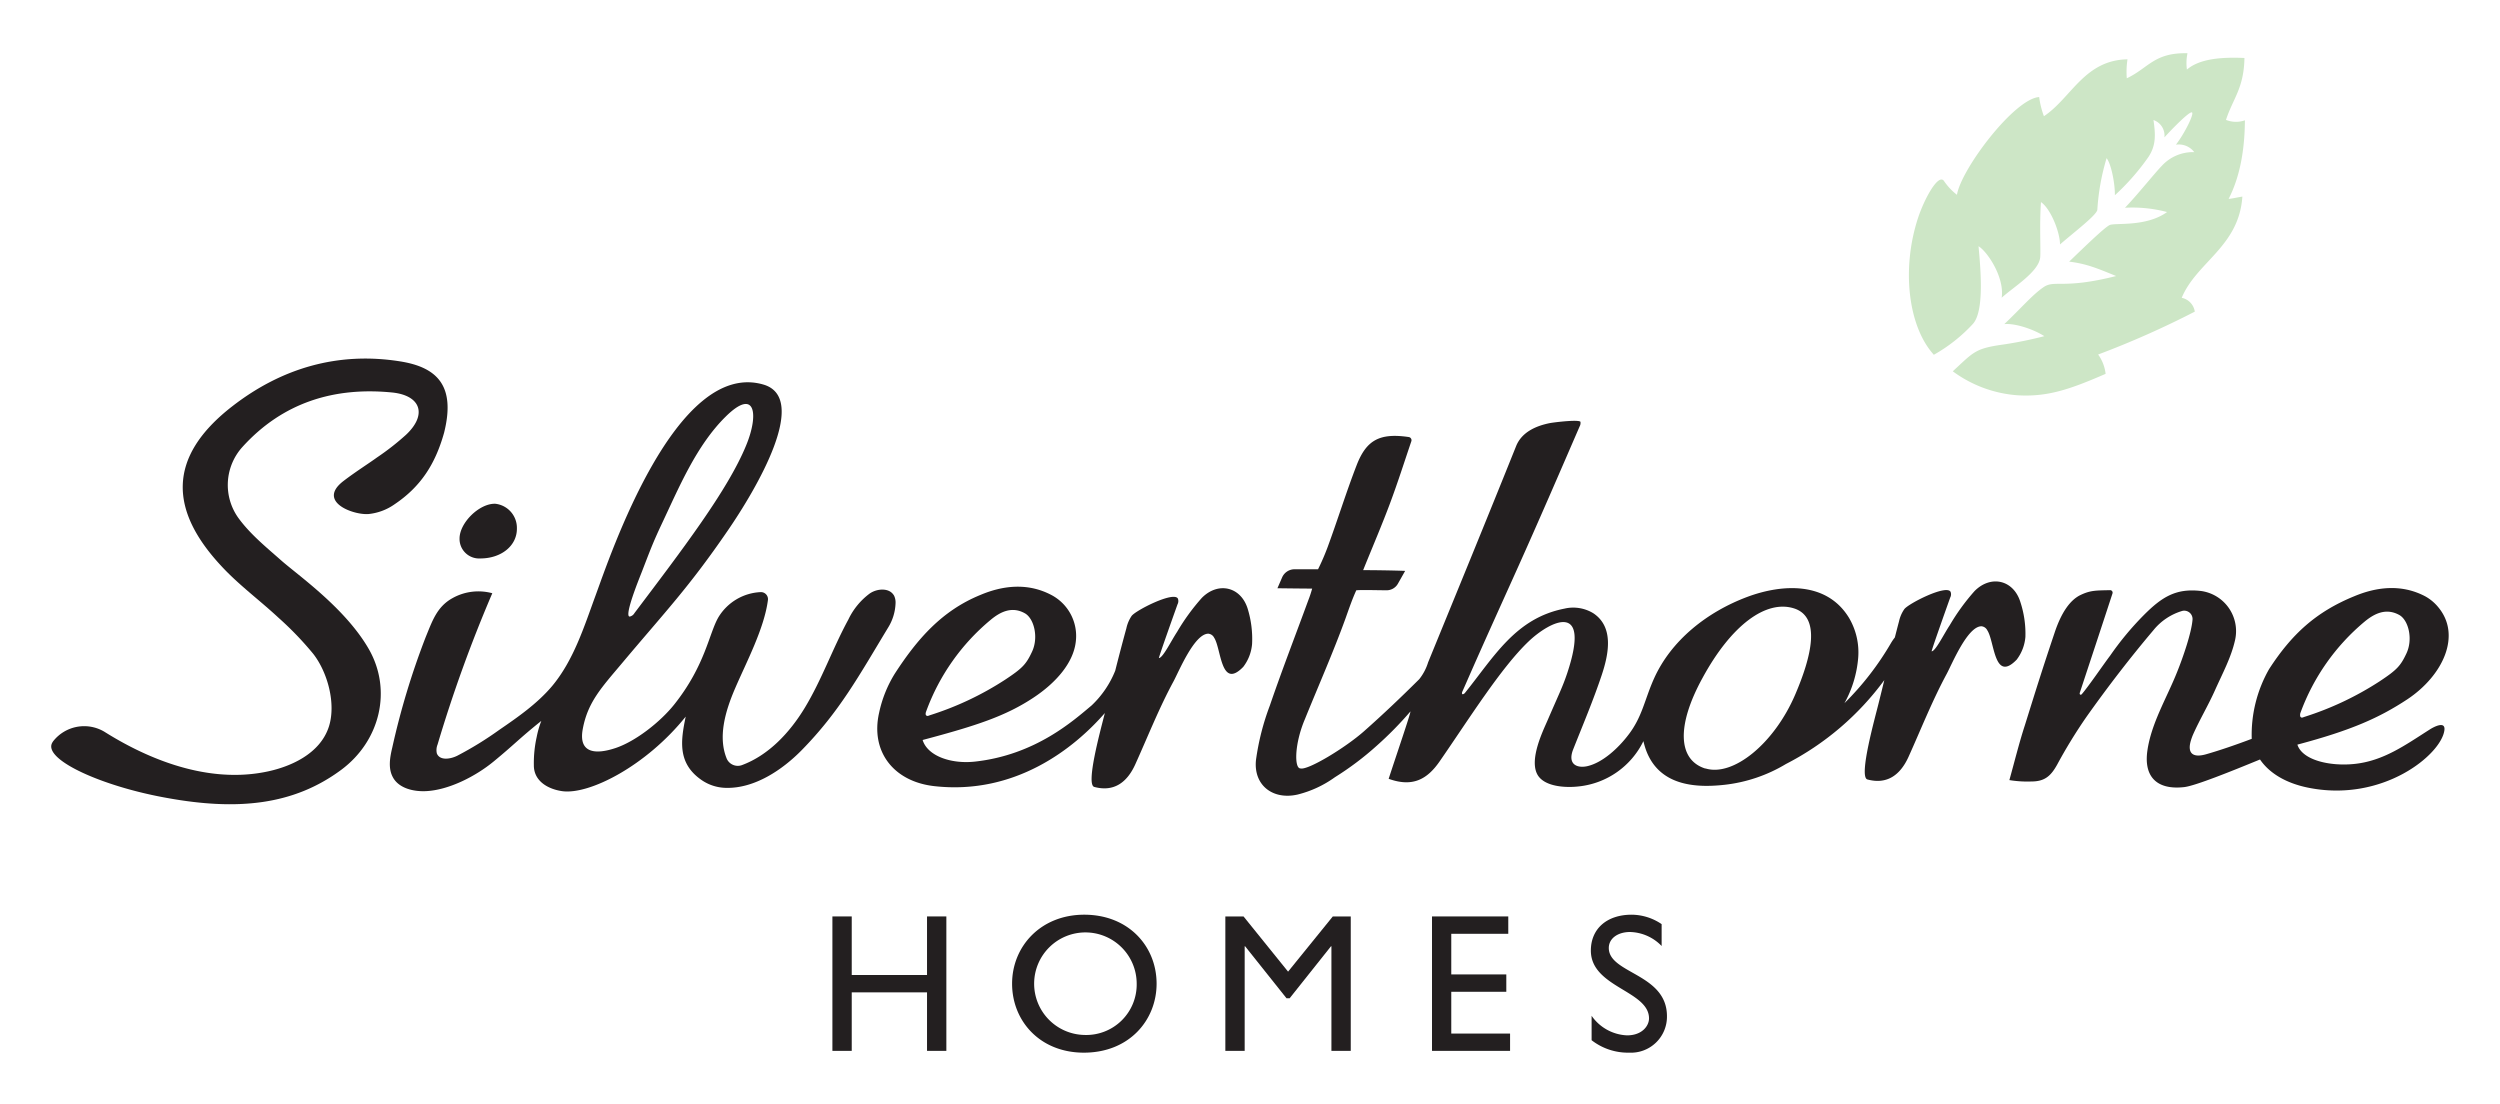 <svg id="Layer_1" data-name="Layer 1" xmlns="http://www.w3.org/2000/svg" viewBox="0 0 432 190.8"><defs><style>.cls-1,.cls-3{fill:#231f20;}.cls-1,.cls-2{fill-rule:evenodd;}.cls-2{fill:#cde6c6;}</style></defs><path class="cls-1" d="M48.59,96.84c-2.63-2.32-5.42-4.59-7.45-7.41a9.79,9.79,0,0,1,.73-12.17c7-7.74,15.91-10.42,25.87-9.44,5,.5,6.12,3.84,2.42,7.31a44.75,44.75,0,0,1-5,3.91c-1.37,1-3.75,2.5-5.82,4.09-4.59,3.53,1.6,5.87,4.29,5.7a9.46,9.46,0,0,0,4.58-1.71c4.45-3,7-6.87,8.53-12.35,2-8-1.07-11.3-7.64-12.33-10.74-1.7-20.45,1.19-28.9,7.72-11.55,8.92-10.76,18.18-2,27.6,3,3.27,6.67,5.95,9.94,9a55.65,55.65,0,0,1,6,6.24c2.47,3.18,3.92,8.53,2.73,12.44-1.48,4.85-6.81,7.18-11.27,8-10.66,2-21.09-2.92-27.57-7a6.82,6.82,0,0,0-8.83,1.63,2.67,2.67,0,0,0-.22.36c-1.39,2.9,8.72,7.47,19.85,9.45C41,140.1,50.72,139.16,59,133c6.7-5,8.79-13.76,4.73-20.84S51.46,99.38,48.59,96.84Z"/><path class="cls-1" d="M214.84,115.23a7.54,7.54,0,0,0,1.52-3.94,17.79,17.79,0,0,0-.77-6.13c-1.19-3.78-5.08-4.69-7.9-1.86a36.78,36.78,0,0,0-4.3,5.91c-1,1.51-2.45,4.49-3.13,4.5-.1,0,2.88-8.34,3.21-9.27a1.21,1.21,0,0,0,.07-1c-.72-1.33-7.35,2.07-8,3a6.07,6.07,0,0,0-.9,2.12c-.67,2.44-1.31,4.88-1.93,7.34a16.85,16.85,0,0,1-4.08,6c-3.16,2.64-9.7,8.54-20.12,9.7-4.23.47-8.25-1-9.08-3.73,9.42-2.5,14.39-4.16,19.16-7.32,3.9-2.58,6.87-6,7.3-9.62a8,8,0,0,0-4.24-8.13c-4.24-2.22-8.6-1.53-12.22,0-6.67,2.72-10.92,7.61-14.81,13.61a21.08,21.08,0,0,0-2.71,6.76c-1.52,6.72,2.53,11.87,9.49,12.67,14.06,1.6,24.26-6.58,29.52-12.63-.83,3.28-3.31,12.37-1.83,12.77,3.4.92,5.69-.79,7.1-3.93,2.17-4.8,4.09-9.69,6.61-14.34.92-1.71,3.59-8.21,6-8.21a1.26,1.26,0,0,1,1,.69C211.05,112.08,210.92,119.28,214.84,115.23Zm-54.79,7.68a37.05,37.05,0,0,1,11.1-15.77c1.67-1.4,3.69-2.43,5.95-1.16,1.6.9,2.4,4.21,1.22,6.67-1,2.13-1.63,2.82-4.63,4.8a53.11,53.11,0,0,1-13,6.14c-.2.07-.41.19-.58.08a.35.35,0,0,1-.16-.33A1.28,1.28,0,0,1,160.05,122.91Z"/><path class="cls-1" d="M83,96.5c3.62,0,6.35-2.2,6.32-5.18a4.19,4.19,0,0,0-3.74-4.27c-2.74-.08-6.16,3.27-6.17,6A3.38,3.38,0,0,0,83,96.5Z"/><path class="cls-1" d="M154.75,104.28a2.74,2.74,0,0,0-.23-1.3,1.34,1.34,0,0,0-.18-.28c-.85-1.14-2.83-1-4.08-.12a12,12,0,0,0-3.67,4.49c-2.72,5-4.59,10.4-7.53,15.25-2.58,4.26-6.24,8.18-10.85,9.89a2.09,2.09,0,0,1-2.63-1.11c-1.5-3.65-.36-8,1.49-12.25,1.93-4.48,5-10.26,5.63-15.17a1.22,1.22,0,0,0-1.3-1.36,9,9,0,0,0-7.22,4.28c-1.67,2.8-2.26,8.34-7.69,15.16-2.4,3-6.65,6.34-10.12,7.5s-6.44.91-5.67-3.27c.86-4.69,3.28-7.21,6.82-11.43,7.56-9,11.46-13,18.17-22.78,5.12-7.44,14.23-23,6.22-25.33-15.15-4.4-26.47,29.59-29,36.46-2,5.46-3.79,11.19-7.52,15.66-2.54,3-5.84,5.31-9.1,7.54A59.35,59.35,0,0,1,79,130.6c-1.2.59-3,.86-3.51-.4a2.56,2.56,0,0,1,.12-1.54,239.85,239.85,0,0,1,9.46-26.15,9.16,9.16,0,0,0-6.92.87c-2.68,1.5-3.47,4-4.59,6.71a131.54,131.54,0,0,0-5.78,19.11c-.4,1.68-.73,3.54.09,5.07,1,1.93,3.54,2.54,5.73,2.44,4-.19,8.64-2.6,11.72-5.14,3.52-2.89,4.41-3.95,8.22-7a16.37,16.37,0,0,0-.8,2.78,20.78,20.78,0,0,0-.49,4.91c0,2.72,2.45,4.1,4.88,4.45,4.69.67,14.53-4.37,21.36-12.88-.87,4.2-1.45,8.1,2.8,11a7.65,7.65,0,0,0,4.06,1.31c5,.17,9.85-3.11,13.21-6.54,6.54-6.68,9.88-12.85,14.9-21.14A8.54,8.54,0,0,0,154.75,104.28Zm-46.17,1.81c0-1.58,2.1-6.67,2.37-7.38,1.31-3.38,1.82-4.82,3.37-8.11,3-6.34,6-13.62,11.12-18.65s5.7-.31,3.5,5c-3.2,7.82-11.12,18.14-19.31,29a1.23,1.23,0,0,1-.79.59C108.65,106.57,108.58,106.39,108.58,106.09Z"/><polygon class="cls-1" points="160.19 168.48 147.18 168.48 147.18 158.36 143.84 158.36 143.84 181.59 147.18 181.59 147.18 171.48 160.19 171.48 160.19 181.59 163.53 181.59 163.53 158.36 160.19 158.36 160.19 168.48"/><path class="cls-1" d="M187.36,158.06c-7.53,0-12.47,5.48-12.47,11.92s4.81,11.92,12.4,11.92c7.87,0,12.57-5.65,12.57-11.92C199.86,163.51,195,158.06,187.36,158.06Zm0,20.78a8.86,8.86,0,1,1,9.06-8.86A8.72,8.72,0,0,1,187.36,178.84Z"/><polygon class="cls-1" points="222.58 167.9 214.88 158.36 211.74 158.36 211.74 181.59 215.08 181.59 215.08 163.51 215.15 163.51 222.31 172.5 222.85 172.5 230 163.51 230.07 163.51 230.07 181.59 233.41 181.59 233.41 158.36 230.31 158.36 222.58 167.9"/><polygon class="cls-1" points="250.78 171.38 260.29 171.38 260.29 168.38 250.78 168.38 250.78 161.36 260.63 161.36 260.63 158.36 247.45 158.36 247.45 181.59 260.94 181.59 260.94 178.6 250.78 178.6 250.78 171.38"/><path class="cls-1" d="M278,163.81c0-1.63,1.53-2.76,3.68-2.76a7.84,7.84,0,0,1,5.45,2.42v-3.78a9.31,9.31,0,0,0-5.18-1.63c-4.26,0-7.05,2.41-7.05,6.2,0,6.37,10.05,6.91,10.05,11.72,0,1.29-1.2,2.93-3.79,2.93a7.85,7.85,0,0,1-6.13-3.38v4.22a10.24,10.24,0,0,0,6.51,2.15,6.22,6.22,0,0,0,6.51-6.3C288.05,168.21,278,168.27,278,163.81Z"/><path class="cls-2" d="M334.16,61.31A27.51,27.51,0,0,0,340.89,56c2-2.13,1.39-9.24,1-13.45,1.52.92,4.52,5.37,4,8.9,1.95-1.79,6.44-4.48,6.66-7,.11-1.29-.15-5.65.13-9.53,1.7,1.17,3.29,5.24,3.29,7.32,2.29-2,6.39-5.1,6.45-6a39.08,39.08,0,0,1,1.6-8.91c.83,1.05,1.47,4.54,1.43,6.41a40.12,40.12,0,0,0,5.81-6.63c1.31-2,1.23-3.81.86-6.37a2.83,2.83,0,0,1,1.89,3c1.3-1.44,4.38-4.59,4.77-4.31S377.47,23.1,376,25a3.36,3.36,0,0,1,3.17,1.29,7.29,7.29,0,0,0-5.61,2.37c-1.25,1.28-4.12,4.9-6.36,7.24a23.5,23.5,0,0,1,7.27.74c-3.64,2.63-9,1.82-9.92,2.25s-4.4,3.83-7,6.32c3,.37,4.79,1.13,8.12,2.49-9.23,2.33-10.6.6-12.54,1.92s-3.8,3.56-6.79,6.39c1.93-.19,5.16.94,6.92,2.08a68.11,68.11,0,0,1-7,1.43c-5,.69-5.17,1.28-8.82,4.64a21.45,21.45,0,0,0,11.12,4.14c5.21.33,9.08-1,15.29-3.7a7.09,7.09,0,0,0-1.29-3.34,157.14,157.14,0,0,0,16.7-7.41A2.87,2.87,0,0,0,377,51.46c2.57-6.18,9.9-8.84,10.48-17.49-1,.16-2,.4-2.37.39,1.81-3.52,2.77-8,2.81-13.57a4.66,4.66,0,0,1-3.27-.07c1.18-3.66,3.1-5.44,3.19-10.7-4.07-.18-7.76.14-9.94,2a8.18,8.18,0,0,1,.1-2.82c-5.77-.14-6.74,2.56-10.49,4.33a14.39,14.39,0,0,1,.12-3.28c-7.46.13-9.73,6.71-14.44,9.83a14.73,14.73,0,0,1-.82-3.31c-4.3.28-13.47,12.43-14.21,16.89a10.39,10.39,0,0,1-2.27-2.43c-1-1.22-3.37,3.15-4.45,6.42-2.9,8.84-1.68,18.7,2.63,23.54Z"/><path class="cls-1" d="M419.84,126.07c-4.14,2.63-7.95,5.42-13,5.94-4.24.44-9-.65-9.85-3.34,9.42-2.5,14.2-4.67,19-7.83,6.13-4.07,9.47-11.09,5.27-16a7.71,7.71,0,0,0-2.21-1.81c-4.24-2.22-8.6-1.52-12.23,0-6.66,2.72-10.83,6.59-14.72,12.59a22.92,22.92,0,0,0-3,12.05c-2.64,1-5.54,2-7.9,2.67s-3.27-.24-2.6-2.43c.11-.34.22-.65.33-.91,1.16-2.63,2.66-5.12,3.83-7.75,1.27-2.84,2.8-5.67,3.46-8.65a7,7,0,0,0-5.91-8.48c-4.27-.49-6.71,1-9.87,4.18a52,52,0,0,0-5.81,7c-1.12,1.47-3.69,5.25-4.9,6.66-.24.22-.44,0-.33-.29,1.82-5.52,3.64-11,5.64-17.13a.43.43,0,0,0-.41-.56c-2.41.06-3.37,0-5.12.84s-3.28,2.93-4.47,6.5c-2.17,6.47-3.09,9.43-5.14,16-1,3.07-1.76,6.19-2.68,9.48a19.27,19.27,0,0,0,3.81.24c2.28,0,3.34-.93,4.43-2.88a87.62,87.62,0,0,1,5.11-8.33c3.64-5.13,7.49-10.14,11.55-14.94a10.05,10.05,0,0,1,5-3.33,1.44,1.44,0,0,1,1.75,1.5c-.17,2.28-1.66,6.57-2.64,9-1.8,4.55-4.5,8.9-5.17,13.71-.62,4.46,1.66,6.78,6.38,6.24,1.91-.22,8.14-2.74,13.09-4.77,1.66,2.43,4.56,4.1,8.26,4.86,12.92,2.65,23.07-5.71,23.6-9.91C422.62,124.49,420.5,125.64,419.84,126.07Zm-22.33-2.87a37.12,37.12,0,0,1,11.09-15.78c1.68-1.39,3.7-2.42,6-1.15,1.6.9,2.4,4.2,1.22,6.67-1,2.12-1.63,2.82-4.63,4.8a53.38,53.38,0,0,1-13,6.14c-.19.06-.4.19-.57.08a.36.36,0,0,1-.16-.33A1.08,1.08,0,0,1,397.51,123.2Z"/><path class="cls-3" d="M349.11,104c-1.19-3.79-5.08-4.7-7.9-1.87a37,37,0,0,0-4.3,5.92c-1,1.5-2.45,4.48-3.12,4.5-.11,0,2.87-8.35,3.2-9.28a1.19,1.19,0,0,0,.07-1c-.72-1.33-7.35,2.07-8,3a5.86,5.86,0,0,0-.91,2.11c-.25.92-.48,1.84-.72,2.77a8.83,8.83,0,0,0-.65.94,49.93,49.93,0,0,1-8.06,10.42,19.45,19.45,0,0,0,2.38-7.89,11.75,11.75,0,0,0-1.57-6.82c-3.82-6.33-11.52-5.92-17.59-3.66-6.89,2.58-13.17,7.46-16.16,14.19-1.59,3.56-2,6.56-4.41,9.67-1.67,2.2-4.38,4.77-7.07,5.39-1.72.39-3.5-.25-2.45-2.91,1.69-4.27,3.48-8.49,4.93-12.84,1.22-3.66,2.12-8.28-1.44-10.66a6.65,6.65,0,0,0-5-.81c-8.47,1.67-12.12,8.27-17.24,14.62-.49.42-.55,0-.39-.32.39-.87.77-1.74,1.15-2.61,2.76-6.28,5.6-12.52,8.41-18.77,3.65-8.12,7.18-16.29,10.72-24.47a1.07,1.07,0,0,0,.12-.6.34.34,0,0,0,0-.12c-.22-.42-4,0-5.23.2-2.42.47-4.92,1.55-5.9,4-5,12.47-10.11,24.91-15.2,37.35a8.88,8.88,0,0,1-1.53,2.91c-3.11,3.09-6.29,6.12-9.55,9s-9.77,6.82-11,6.42c-1.05,0-1.05-4.2.8-8.54,2.34-5.78,4.87-11.49,7-17.36.73-2.06,1.23-3.49,1.87-4.88,1.23-.09,3.57,0,5.19,0a2.23,2.23,0,0,0,2-1.14l1.25-2.21c-1.83-.08-5.55-.13-7.26-.13,1.72-4.25,3.27-7.86,4.64-11.53s2.46-7.12,3.69-10.74a.56.56,0,0,0-.45-.73c-5-.73-7.31.5-9,4.86-1.82,4.7-3.31,9.54-5.06,14.28a40.41,40.41,0,0,1-1.61,3.71l-4.08,0a2.34,2.34,0,0,0-2.13,1.41l-.81,1.87s4.54.06,6,.06a19.42,19.42,0,0,1-.66,2c-2.22,6.07-4.56,12.1-6.65,18.21a42.9,42.9,0,0,0-2.4,9.44c-.43,4.33,2.91,6.91,7.19,5.94a18.82,18.82,0,0,0,6.46-3,51.53,51.53,0,0,0,7.21-5.43,61.34,61.34,0,0,0,5.83-5.93c.12.11-2.5,7.76-3.76,11.64,4.13,1.49,6.65.1,8.8-3,5.07-7.31,10.55-16.12,15.36-20.72,3.6-3.45,10.93-7.3,6.7,5.45-.81,2.42-1.45,3.64-3.46,8.3-.75,1.73-3.11,6.57-1.72,9.19,1.13,2.13,4.81,2.37,7.19,2.09a14.06,14.06,0,0,0,11.15-7.82c.11.47.24.92.38,1.34,2.19,6.33,8.47,6.77,13.58,6.21a26.21,26.21,0,0,0,10.67-3.6,48.65,48.65,0,0,0,17-14.5c-.3,1.24-.61,2.49-.92,3.74-.59,2.46-3.59,13-2,13.43,3.4.92,5.69-.78,7.11-3.92,2.17-4.81,4.09-9.69,6.6-14.34.92-1.72,3.59-8.22,6-8.21a1.25,1.25,0,0,1,1,.69c1.28,1.93,1.16,9.13,5.08,5.08a7.49,7.49,0,0,0,1.51-3.94A17.5,17.5,0,0,0,349.11,104Zm-54.42,28.81c-4.77-1.5-5-7.44-.51-15.63,5-9.21,11-13.55,15.79-12.06s3,8.44.27,14.84C306.59,128.53,299.45,134.27,294.69,132.78Z"/></svg>